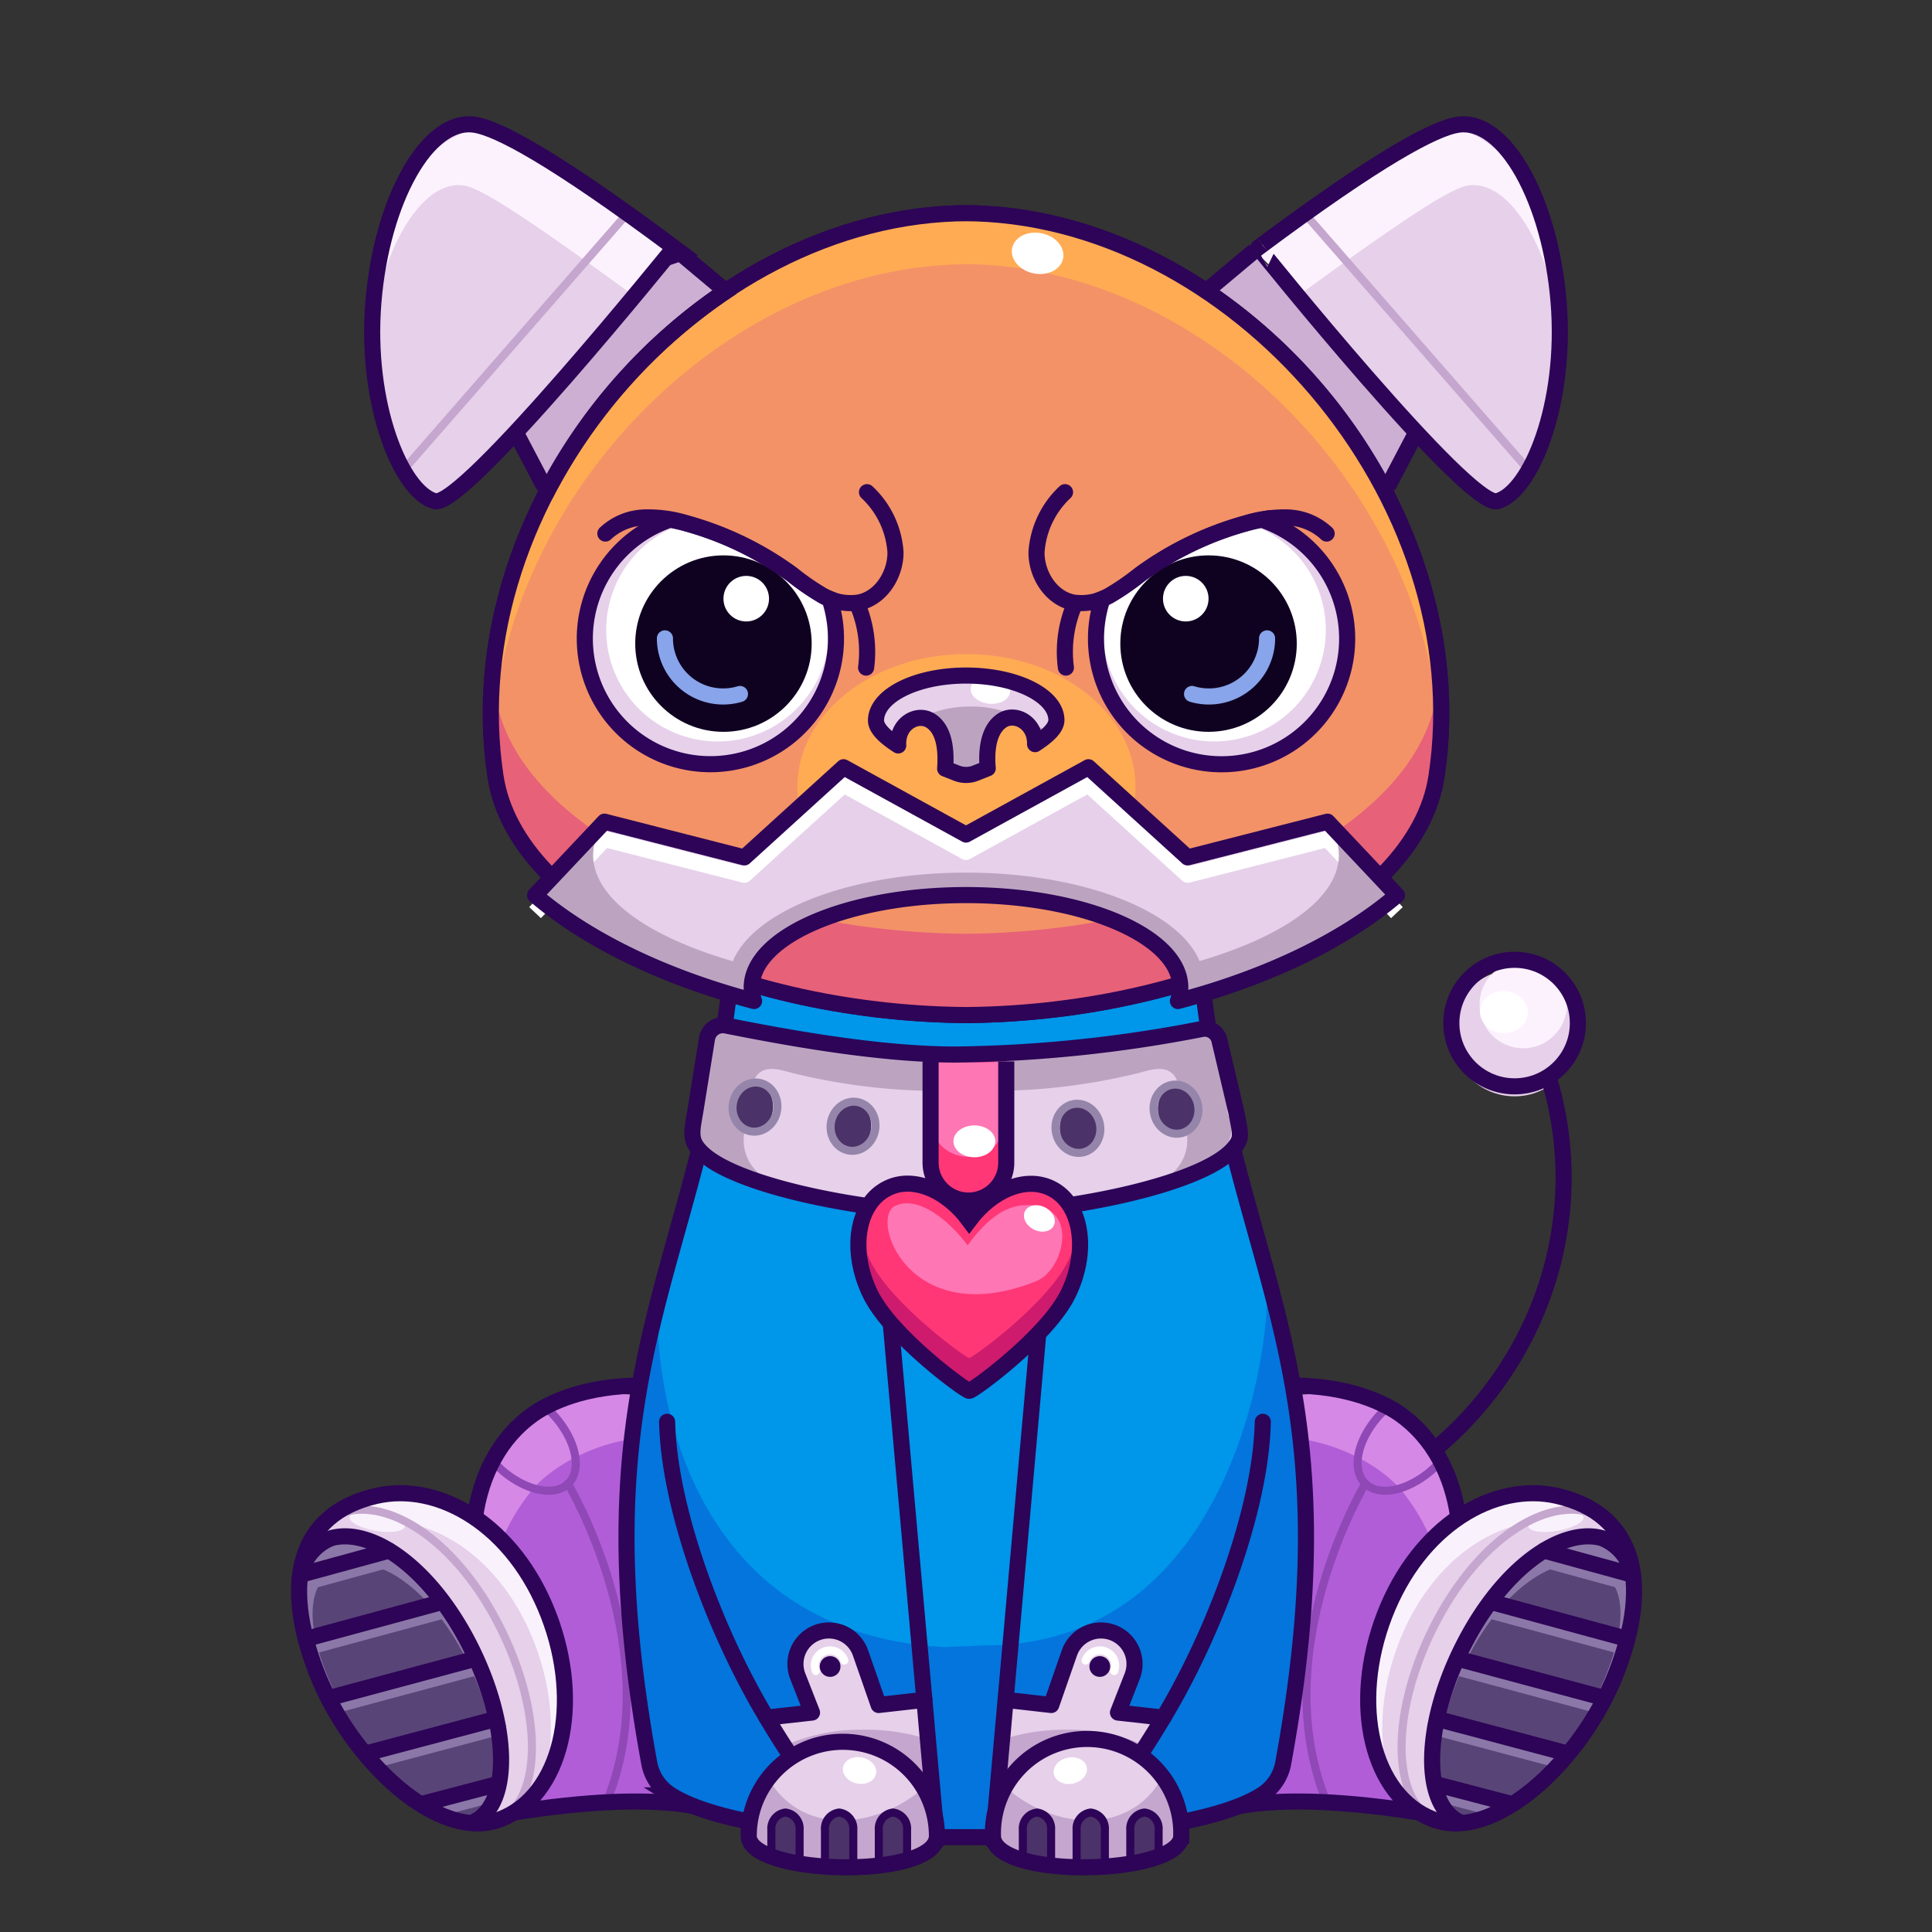 <svg xmlns="http://www.w3.org/2000/svg" viewBox="0 0 240 240">
  <rect x="0" y="0" width="240" height="240" fill="#333333" stroke="none"/>
  <svg id="tale" xmlns="http://www.w3.org/2000/svg" viewBox="0 0 240 240"><defs><style>.prefix_o4lGm9kr7b_cls-1{fill:#e6d0ea;}.prefix_o4lGm9kr7b_cls-2{fill:#fcf2fd;}.prefix_o4lGm9kr7b_cls-3{fill:#fff;}.prefix_o4lGm9kr7b_cls-4{fill:none;stroke:#2d0457;stroke-miterlimit:10;stroke-width:2px;}</style></defs><g id="_01" data-name="01"><circle class="prefix_o4lGm9kr7b_cls-1" cx="188.15" cy="128.33" r="7.86"/><circle class="prefix_o4lGm9kr7b_cls-2" cx="189.22" cy="124.79" r="5.43"/><ellipse class="prefix_o4lGm9kr7b_cls-3" cx="186.8" cy="125.7" rx="2.62" ry="2.97" transform="translate(48.67 303.51) rotate(-86.09)"/><path class="prefix_o4lGm9kr7b_cls-4" d="M192.2,133.26c7.34,23-5.77,47.68-29.31,55.2"/><circle class="prefix_o4lGm9kr7b_cls-4" cx="188.15" cy="127.09" r="7.86"/></g></svg>
<svg id="ears" xmlns="http://www.w3.org/2000/svg" viewBox="0 0 240 240"><defs><style>.prefix_5kUDq3IoHn_cls-1{fill:#ccafd3;}.prefix_5kUDq3IoHn_cls-2{fill:#e6d0ea;}.prefix_5kUDq3IoHn_cls-3{fill:#fcf2fd;}.prefix_5kUDq3IoHn_cls-4,.prefix_5kUDq3IoHn_cls-5{fill:none;}.prefix_5kUDq3IoHn_cls-4{stroke:#2d0457;stroke-miterlimit:10;stroke-width:2px;}.prefix_5kUDq3IoHn_cls-5{stroke:#c5a6ce;stroke-linecap:round;stroke-linejoin:round;}</style></defs><g id="_01" data-name="01"><path class="prefix_5kUDq3IoHn_cls-1" d="M90.07,36.26l-5.88-5.09L64,53.53l3.59,6.84C72.6,50.44,81.49,43.26,90.07,36.26Z"/><path class="prefix_5kUDq3IoHn_cls-2" d="M54,62.26c-4.15-1.15-8.64-12-7.62-24.68S53.11,14.57,59,15.5c2.82.44,9.66,4,24.75,15.26C83.72,30.76,57.57,63.24,54,62.26Z"/><path class="prefix_5kUDq3IoHn_cls-3" d="M57.67,23.05c2.41.38,9.59,5.35,21.12,13.72a52.63,52.63,0,0,1,5.4-5.6C69.86,20.45,63.58,16.49,60.9,16.06c-5.57-.88-13.62,7.34-14.59,19.38a43.17,43.17,0,0,0-.11,4.8C47.87,30,52.7,22.26,57.67,23.05Z"/><line class="prefix_5kUDq3IoHn_cls-4" x1="89.98" y1="36.02" x2="84.19" y2="31.17"/><line class="prefix_5kUDq3IoHn_cls-4" x1="67.57" y1="60.39" x2="63.97" y2="53.53"/><line class="prefix_5kUDq3IoHn_cls-5" x1="50.12" y1="58.38" x2="77.93" y2="26.52"/><path class="prefix_5kUDq3IoHn_cls-4" d="M54,62.26c-4.15-1.15-8.64-12-7.62-24.68S53.11,14.57,59,15.5c2.82.44,9.66,4,24.75,15.26C83.72,30.76,57.57,63.24,54,62.26Z"/><path class="prefix_5kUDq3IoHn_cls-4" d="M90.84,35.69a67.9,67.9,0,0,0-23.2,25.82"/><path class="prefix_5kUDq3IoHn_cls-1" d="M149.93,36.26l5.88-5.09L176,53.53l-3.59,6.84C167.4,50.44,158.51,43.26,149.93,36.26Z"/><path class="prefix_5kUDq3IoHn_cls-2" d="M186,62.26c4.15-1.15,8.64-12,7.62-24.68s-6.69-23-12.55-22.08c-2.82.44-9.66,4-24.75,15.26C156.28,30.76,182.43,63.24,186,62.26Z"/><path class="prefix_5kUDq3IoHn_cls-3" d="M182.33,23.05c-2.41.38-9.59,5.35-21.12,13.72a52.63,52.63,0,0,0-5.4-5.6c14.33-10.72,20.61-14.68,23.29-15.11,5.57-.88,13.62,7.34,14.59,19.38a43.17,43.17,0,0,1,.11,4.8C192.13,30,187.3,22.26,182.33,23.05Z"/><line class="prefix_5kUDq3IoHn_cls-4" x1="150.02" y1="36.02" x2="155.81" y2="31.17"/><line class="prefix_5kUDq3IoHn_cls-4" x1="172.43" y1="60.39" x2="176.03" y2="53.53"/><line class="prefix_5kUDq3IoHn_cls-5" x1="189.88" y1="58.38" x2="162.07" y2="26.52"/><path class="prefix_5kUDq3IoHn_cls-4" d="M186,62.26c4.15-1.15,8.64-12,7.62-24.68s-6.69-23-12.55-22.08c-2.82.44-9.66,4-24.75,15.26C156.28,30.76,182.43,63.24,186,62.26Z"/><path class="prefix_5kUDq3IoHn_cls-4" d="M149.16,35.69a67.9,67.9,0,0,1,23.2,25.82"/></g></svg>
<svg id="legs" xmlns="http://www.w3.org/2000/svg" viewBox="0 0 240 240"><defs><style>.prefix_ZAlv9itcfM_cls-1{fill:#d588e5;}.prefix_ZAlv9itcfM_cls-2{fill:#b15dd8;}.prefix_ZAlv9itcfM_prefix_ZAlv9itcfM_cls-11,.prefix_ZAlv9itcfM_cls-3,.prefix_ZAlv9itcfM_cls-4,.prefix_ZAlv9itcfM_cls-5,.prefix_ZAlv9itcfM_cls-9{fill:none;}.prefix_ZAlv9itcfM_cls-3{stroke:#8f48b5;}.prefix_ZAlv9itcfM_prefix_ZAlv9itcfM_cls-11,.prefix_ZAlv9itcfM_cls-3,.prefix_ZAlv9itcfM_cls-4,.prefix_ZAlv9itcfM_cls-9{stroke-linecap:round;stroke-linejoin:round;}.prefix_ZAlv9itcfM_cls-4,.prefix_ZAlv9itcfM_cls-5{stroke:#2d0457;}.prefix_ZAlv9itcfM_cls-4,.prefix_ZAlv9itcfM_cls-5,.prefix_ZAlv9itcfM_cls-9{stroke-width:2px;}.prefix_ZAlv9itcfM_cls-5{stroke-miterlimit:10;}.prefix_ZAlv9itcfM_cls-6{fill:#e6d0ea;}.prefix_ZAlv9itcfM_cls-7{fill:#8c78a8;}.prefix_ZAlv9itcfM_cls-8{fill:#594477;}.prefix_ZAlv9itcfM_cls-9{stroke:#8c78a8;}.prefix_ZAlv9itcfM_prefix_ZAlv9itcfM_cls-10{fill:#f9f2fc;}.prefix_ZAlv9itcfM_prefix_ZAlv9itcfM_cls-11{stroke:#c5a6ce;}</style></defs><g id="_03" data-name="03"><path class="prefix_ZAlv9itcfM_cls-1" d="M148.21,220s9-1.53,30.11,2.18l3.77-21.69c1-13.07-4.27-24.39-13.74-27.36-1.48-.46-12.82.64-14.34.62"/><path class="prefix_ZAlv9itcfM_cls-2" d="M174.21,185.28c6.52,8.25,5.56,16.11,4.56,24.5-.49,4,2.45,6,5.61,6l-5.24,9.52c-21.13-3.71-29.15-.54-29.15-.54l5.8-45.93C162.79,177.45,171,181.28,174.21,185.28Z"/><path class="prefix_ZAlv9itcfM_cls-3" d="M172.49,175.19a1.45,1.45,0,0,0-.45-.07c-2.83,2.67-4.15,6.33-2.95,8.5,1.3,2.34,5,2,8.35-.65a12,12,0,0,0,1.27-1.19C177.28,178.57,175.17,176.2,172.49,175.19Z"/><path class="prefix_ZAlv9itcfM_cls-3" d="M169.61,184.29s-12.61,21-4.71,39.79"/><path class="prefix_ZAlv9itcfM_cls-4" d="M161.52,172.13c7.14.23,11.18,2.67,12.44,3.57,8.08,5.77,9.57,18.17,4.54,30.28"/><path class="prefix_ZAlv9itcfM_cls-5" d="M151.08,225.15s6.53-3.31,27.65.41"/><path class="prefix_ZAlv9itcfM_cls-6" d="M172,200.62c-4.28,11.09-1.6,22.45,6,25.38s18.57-7.26,22.85-18.35,2.29-19.55-7.36-21.81C185.57,184,176.29,189.53,172,200.62Z"/><path class="prefix_ZAlv9itcfM_cls-7" d="M182.22,204.41c-4.73,9.61-5,19.18-.52,21.36s13.39-6.92,18.12-16.54,4.91-16.74-1-18.28C194,189.7,187,194.79,182.22,204.41Z"/><path class="prefix_ZAlv9itcfM_cls-8" d="M182.05,206.47c-4.26,8.66-4.4,17.31-.32,19.32S194,219.62,198.21,211s4.37-15.11-1.05-16.54C192.71,193.25,186.31,197.81,182.05,206.47Z"/><line class="prefix_ZAlv9itcfM_cls-9" x1="178.73" y1="222.81" x2="186.2" y2="224.78"/><line class="prefix_ZAlv9itcfM_cls-9" x1="178.29" y1="214.55" x2="193.74" y2="218.66"/><line class="prefix_ZAlv9itcfM_cls-9" x1="180.73" y1="207.05" x2="198.24" y2="211.75"/><line class="prefix_ZAlv9itcfM_cls-9" x1="184.71" y1="199.96" x2="201.19" y2="204.42"/><line class="prefix_ZAlv9itcfM_cls-9" x1="191.13" y1="193.53" x2="201.91" y2="196.48"/><ellipse class="prefix_ZAlv9itcfM_prefix_ZAlv9itcfM_cls-10" cx="193.29" cy="189.05" rx="3.47" ry="1.13" transform="translate(-29.28 35.54) rotate(-9.77)"/><path class="prefix_ZAlv9itcfM_prefix_ZAlv9itcfM_cls-10" d="M189.46,189.2l1.45-.91,5.77-1,.32-.13a15.49,15.49,0,0,0-3.52-1.27c-7.91-1.86-17.19,3.69-21.47,14.78-3.1,8-2.53,16.18.88,21.19-1.75-4.9-1.6-11.36.86-17.74,3.16-8.2,9.06-13.38,15.12-14.76C189.07,189.26,189.27,189.24,189.46,189.2Z"/><path class="prefix_ZAlv9itcfM_prefix_ZAlv9itcfM_cls-11" d="M202,193.44a7.43,7.43,0,0,0-4.57-5.59c-5.78-1.68-14,3.67-19.32,14.22s-5.34,21.29,0,24"/><path class="prefix_ZAlv9itcfM_cls-4" d="M172,200.62c-4.28,11.09-1.6,22.45,6,25.38s18.57-7.26,22.85-18.35,2.29-19.55-7.36-21.81C185.57,184,176.29,189.53,172,200.62Z"/><path class="prefix_ZAlv9itcfM_cls-4" d="M202.9,196.08a6.27,6.27,0,0,0-3.88-5c-5-1.4-12.34,3.66-17.26,13.38s-5.16,19.5-.55,21.83"/><line class="prefix_ZAlv9itcfM_cls-4" x1="178.59" y1="221.69" x2="187.71" y2="224.08"/><line class="prefix_ZAlv9itcfM_cls-4" x1="178.73" y1="213.58" x2="194.43" y2="217.75"/><line class="prefix_ZAlv9itcfM_cls-4" x1="181.42" y1="206.14" x2="198.93" y2="210.84"/><line class="prefix_ZAlv9itcfM_cls-4" x1="185.4" y1="199.05" x2="201.88" y2="203.52"/><line class="prefix_ZAlv9itcfM_cls-4" x1="191.82" y1="192.62" x2="202.6" y2="195.57"/><path class="prefix_ZAlv9itcfM_cls-1" d="M91.93,220s-9-1.53-30.1,2.18l-3.77-21.69c-1-13.07,4.27-24.39,13.74-27.36,1.48-.46,12.82.64,14.34.62"/><path class="prefix_ZAlv9itcfM_cls-2" d="M65.94,185.28c-6.52,8.25-5.56,16.11-4.56,24.5.49,4-2.45,6-5.61,6L61,225.28c21.13-3.71,29.15-.54,29.15-.54l-5.8-45.93C77.36,177.45,69.11,181.28,65.94,185.28Z"/><path class="prefix_ZAlv9itcfM_cls-3" d="M67.66,175.19a1.45,1.45,0,0,1,.45-.07c2.83,2.67,4.15,6.33,3,8.5-1.3,2.34-5,2-8.35-.65a12,12,0,0,1-1.27-1.19C62.87,178.57,65,176.2,67.66,175.19Z"/><path class="prefix_ZAlv9itcfM_cls-3" d="M70.54,184.29s12.61,21,4.71,39.79"/><path class="prefix_ZAlv9itcfM_cls-4" d="M78.63,172.13c-7.14.23-11.18,2.67-12.44,3.57-8.08,5.77-9.57,18.17-4.54,30.28"/><path class="prefix_ZAlv9itcfM_cls-5" d="M89.07,225.15s-6.53-3.31-27.65.41"/><path class="prefix_ZAlv9itcfM_cls-6" d="M68.14,200.62c4.28,11.09,1.6,22.45-6,25.38s-18.57-7.26-22.85-18.35S37,188.1,46.67,185.84C54.58,184,63.86,189.53,68.14,200.62Z"/><path class="prefix_ZAlv9itcfM_cls-7" d="M57.93,204.41c4.73,9.61,5,19.18.52,21.36s-13.39-6.92-18.12-16.54-4.91-16.74,1-18.28C46.17,189.7,53.2,194.79,57.93,204.41Z"/><path class="prefix_ZAlv9itcfM_cls-8" d="M58.1,206.47c4.26,8.66,4.4,17.31.32,19.32S46.2,219.62,41.94,211,37.57,195.85,43,194.42C47.44,193.25,53.84,197.81,58.1,206.47Z"/><line class="prefix_ZAlv9itcfM_cls-9" x1="61.42" y1="222.81" x2="53.95" y2="224.78"/><line class="prefix_ZAlv9itcfM_cls-9" x1="61.86" y1="214.55" x2="46.41" y2="218.66"/><line class="prefix_ZAlv9itcfM_cls-9" x1="59.42" y1="207.05" x2="41.91" y2="211.75"/><line class="prefix_ZAlv9itcfM_cls-9" x1="55.44" y1="199.96" x2="38.96" y2="204.42"/><line class="prefix_ZAlv9itcfM_cls-9" x1="49.02" y1="193.53" x2="38.24" y2="196.48"/><ellipse class="prefix_ZAlv9itcfM_prefix_ZAlv9itcfM_cls-10" cx="46.86" cy="189.05" rx="1.13" ry="3.47" transform="translate(-147.4 203.15) rotate(-80.23)"/><path class="prefix_ZAlv9itcfM_prefix_ZAlv9itcfM_cls-10" d="M50.69,189.2l-1.45-.91-5.77-1-.32-.13a15.49,15.49,0,0,1,3.52-1.27c7.91-1.86,17.19,3.69,21.47,14.78,3.1,8,2.53,16.18-.88,21.19,1.75-4.9,1.6-11.36-.86-17.74-3.16-8.2-9.06-13.38-15.12-14.76C51.08,189.26,50.88,189.24,50.69,189.2Z"/><path class="prefix_ZAlv9itcfM_prefix_ZAlv9itcfM_cls-11" d="M38.19,193.44a7.43,7.43,0,0,1,4.57-5.59c5.78-1.68,14,3.67,19.32,14.22s5.34,21.29,0,24"/><path class="prefix_ZAlv9itcfM_cls-4" d="M68.14,200.62c4.28,11.09,1.6,22.45-6,25.38s-18.57-7.26-22.85-18.35S37,188.1,46.67,185.84C54.58,184,63.86,189.53,68.14,200.62Z"/><path class="prefix_ZAlv9itcfM_cls-4" d="M37.25,196.08a6.27,6.27,0,0,1,3.88-5c5-1.4,12.34,3.66,17.26,13.38s5.16,19.5.55,21.83"/><line class="prefix_ZAlv9itcfM_cls-4" x1="61.56" y1="221.69" x2="52.44" y2="224.08"/><line class="prefix_ZAlv9itcfM_cls-4" x1="61.42" y1="213.58" x2="45.72" y2="217.75"/><line class="prefix_ZAlv9itcfM_cls-4" x1="58.73" y1="206.14" x2="41.22" y2="210.84"/><line class="prefix_ZAlv9itcfM_cls-4" x1="54.75" y1="199.05" x2="38.27" y2="203.52"/><line class="prefix_ZAlv9itcfM_cls-4" x1="48.33" y1="192.62" x2="37.55" y2="195.57"/></g></svg>
<svg id="body" xmlns="http://www.w3.org/2000/svg" viewBox="0 0 240 240"><defs><style>.prefix__5G9A96RAj_cls-1{fill:#0096ea;}.prefix__5G9A96RAj_cls-2{fill:#0375dd;}.prefix__5G9A96RAj_cls-3{fill:none;stroke:#2d0457;stroke-miterlimit:10;stroke-width:2px;}</style></defs><g id="_03" data-name="03"><path class="prefix__5G9A96RAj_cls-1" d="M149.06,119.27c3.6,38.3,19.58,49.48,10.33,99.84a5.89,5.89,0,0,1-2.76,3.92c-4.46,2.78-15.45,5.19-34,5.19h-5.2c-18.58,0-29.57-2.41-34-5.19a5.89,5.89,0,0,1-2.76-3.92c-9.25-50.36,6.73-61.54,10.33-99.84"/><path class="prefix__5G9A96RAj_cls-2" d="M157.38,158.17c.76,10-4.92,46.23-35.07,46.23l-5,.21c-32.77-1.85-36-33.62-35.63-42.86-3.73,14.68-6,30.41-1.06,57.36A5.89,5.89,0,0,0,83.37,223c4.46,2.78,15.45,5.19,34,5.19h5.2c18.58,0,29.57-2.41,34-5.19a5.89,5.89,0,0,0,2.76-3.92C164.74,190,161.64,173.93,157.38,158.17Z"/><path class="prefix__5G9A96RAj_cls-3" d="M149.06,119.27c3.6,38.3,19.58,49.48,10.33,99.84a5.89,5.89,0,0,1-2.76,3.92c-4.46,2.78-15.45,5.19-34,5.19h-5.2c-18.58,0-29.57-2.41-34-5.19a5.89,5.89,0,0,1-2.76-3.92c-9.25-50.36,6.73-61.54,10.33-99.84"/></g></svg>
<svg id="hand" xmlns="http://www.w3.org/2000/svg" viewBox="0 0 240 240"><defs><style>.prefix_F6kyDGTC7n_cls-1,.prefix_F6kyDGTC7n_cls-4,.prefix_F6kyDGTC7n_cls-7,.prefix_F6kyDGTC7n_cls-9{fill:none;}.prefix_F6kyDGTC7n_cls-1,.prefix_F6kyDGTC7n_cls-7,.prefix_F6kyDGTC7n_cls-9{stroke:#2d0457;}.prefix_F6kyDGTC7n_cls-1,.prefix_F6kyDGTC7n_cls-4,.prefix_F6kyDGTC7n_cls-9{stroke-linecap:round;stroke-linejoin:round;}.prefix_F6kyDGTC7n_cls-1,.prefix_F6kyDGTC7n_cls-7{stroke-width:2px;}.prefix_F6kyDGTC7n_cls-2{fill:#e6d0ea;}.prefix_F6kyDGTC7n_cls-3{fill:#c5a6ce;}.prefix_F6kyDGTC7n_cls-4{stroke:#fff;}.prefix_F6kyDGTC7n_cls-5{fill:#2d0457;}.prefix_F6kyDGTC7n_cls-6{fill:#4b3268;}.prefix_F6kyDGTC7n_cls-7{stroke-miterlimit:10;}.prefix_F6kyDGTC7n_cls-8{fill:#fff;}</style></defs><g id="_02_1" data-name="02_1"><path class="prefix_F6kyDGTC7n_cls-1" d="M144.52,213.37c6.17-10.25,12.12-25.71,12.35-36.75"/><path class="prefix_F6kyDGTC7n_cls-2" d="M123.35,228.72l1.57-17.56,5.67.64,2.25-6.46a4.16,4.16,0,0,1,4.4-2.77h0a4.16,4.16,0,0,1,3.41,5.65l-1.77,4.52,5.64.63c-1.62,2.71-3.23,5.18-4.73,7.34Z"/><path class="prefix_F6kyDGTC7n_cls-3" d="M143.14,217.27a23.09,23.09,0,0,0-10.71-2.4,25.54,25.54,0,0,0-7.79,1.17l-1.29,12.68,16.44-7C140.86,220.37,142,218.87,143.14,217.27Z"/><path class="prefix_F6kyDGTC7n_cls-1" d="M123.35,228.72l1.57-17.56,5.67.64,2.25-6.46a4.16,4.16,0,0,1,4.4-2.77h0a4.16,4.16,0,0,1,3.41,5.65l-1.77,4.52,5.64.63c-1.62,2.71-3.23,5.18-4.73,7.34Z"/><line class="prefix_F6kyDGTC7n_cls-1" x1="130.59" y1="147.56" x2="124.92" y2="211.16"/><path class="prefix_F6kyDGTC7n_cls-4" d="M134.85,206.28a1.89,1.89,0,0,1,2-1.25h0a1.89,1.89,0,0,1,1.55,2.56"/><circle class="prefix_F6kyDGTC7n_cls-5" cx="136.62" cy="207.02" r="1.29"/><path class="prefix_F6kyDGTC7n_cls-2" d="M123.35,228.06c0,5.47,23.39,4.93,23.39,0a11.7,11.7,0,1,0-23.39,0Z"/><path class="prefix_F6kyDGTC7n_cls-3" d="M144.34,220.86a12,12,0,0,1,2.4,7.2c0,4.93-23.39,5.47-23.39,0a11.92,11.92,0,0,1,1.63-6C130.71,227.15,140.16,228.23,144.34,220.86Z"/><path class="prefix_F6kyDGTC7n_cls-6" d="M133.74,231.83v-4.52a2,2,0,0,1,1.75-2.15h0a2,2,0,0,1,1.76,2.15v4.56"/><path class="prefix_F6kyDGTC7n_cls-6" d="M127.06,230.73v-3.42a2,2,0,0,1,1.76-2.15h0a2,2,0,0,1,1.75,2.15v4.56"/><path class="prefix_F6kyDGTC7n_cls-6" d="M140.41,231.83v-4.52a2,2,0,0,1,1.76-2.15h0a2,2,0,0,1,1.76,2.15v3.34"/><path class="prefix_F6kyDGTC7n_cls-7" d="M123.35,228.06c0,5.47,23.39,4.93,23.39,0a11.7,11.7,0,1,0-23.39,0Z"/><ellipse class="prefix_F6kyDGTC7n_cls-8" cx="132.97" cy="219.95" rx="2.09" ry="1.64" transform="translate(-41.82 31.51) rotate(-11.69)"/><path class="prefix_F6kyDGTC7n_cls-9" d="M133.74,231.83v-4.52a2,2,0,0,1,1.75-2.15h0a2,2,0,0,1,1.76,2.15v4.56"/><path class="prefix_F6kyDGTC7n_cls-9" d="M127.06,230.73v-3.42a2,2,0,0,1,1.76-2.15h0a2,2,0,0,1,1.75,2.15v4.56"/><path class="prefix_F6kyDGTC7n_cls-9" d="M140.41,231.83v-4.52a2,2,0,0,1,1.76-2.15h0a2,2,0,0,1,1.76,2.15v3.34"/><g id="_01" data-name="01"><path class="prefix_F6kyDGTC7n_cls-1" d="M95.23,213.37c-6.18-10.25-12.12-25.71-12.36-36.75"/><path class="prefix_F6kyDGTC7n_cls-2" d="M116.39,228.72l-1.56-17.56-5.68.64-2.25-6.46a4.16,4.16,0,0,0-4.4-2.77h0a4.16,4.16,0,0,0-3.4,5.65l1.77,4.52-5.64.63c1.61,2.71,3.23,5.18,4.73,7.34Z"/><path class="prefix_F6kyDGTC7n_cls-3" d="M96.6,217.27a23.09,23.09,0,0,1,10.71-2.4A25.49,25.49,0,0,1,115.1,216l1.29,12.68-16.43-7C98.88,220.37,97.75,218.87,96.6,217.27Z"/><path class="prefix_F6kyDGTC7n_cls-1" d="M116.39,228.72l-1.56-17.56-5.68.64-2.25-6.46a4.16,4.16,0,0,0-4.4-2.77h0a4.16,4.16,0,0,0-3.4,5.65l1.77,4.52-5.64.63c1.61,2.71,3.23,5.18,4.73,7.34Z"/><line class="prefix_F6kyDGTC7n_cls-1" x1="109.15" y1="147.56" x2="114.83" y2="211.16"/><path class="prefix_F6kyDGTC7n_cls-4" d="M104.89,206.28a1.88,1.88,0,0,0-2-1.25h0a1.88,1.88,0,0,0-1.54,2.56"/><circle class="prefix_F6kyDGTC7n_cls-5" cx="103.12" cy="207.02" r="1.29"/><path class="prefix_F6kyDGTC7n_cls-2" d="M116.39,228.06c0,5.47-23.38,4.93-23.38,0a11.69,11.69,0,1,1,23.38,0Z"/><path class="prefix_F6kyDGTC7n_cls-3" d="M95.41,220.86a11.89,11.89,0,0,0-2.4,7.2c0,4.93,23.38,5.47,23.38,0a11.82,11.82,0,0,0-1.63-6C109,227.15,99.59,228.23,95.41,220.86Z"/><path class="prefix_F6kyDGTC7n_cls-6" d="M106,231.83v-4.52a2,2,0,0,0-1.76-2.15h0a2,2,0,0,0-1.76,2.15v4.56"/><path class="prefix_F6kyDGTC7n_cls-6" d="M112.68,230.73v-3.42a2,2,0,0,0-1.75-2.15h0a2,2,0,0,0-1.76,2.15v4.56"/><path class="prefix_F6kyDGTC7n_cls-6" d="M99.33,231.83v-4.52a2,2,0,0,0-1.76-2.15h0a2,2,0,0,0-1.75,2.15v3.34"/><path class="prefix_F6kyDGTC7n_cls-7" d="M116.39,228.06c0,5.47-23.38,4.93-23.38,0a11.69,11.69,0,1,1,23.38,0Z"/><ellipse class="prefix_F6kyDGTC7n_cls-8" cx="106.78" cy="219.95" rx="1.64" ry="2.09" transform="translate(-130.25 279.94) rotate(-78.31)"/><path class="prefix_F6kyDGTC7n_cls-9" d="M106,231.83v-4.52a2,2,0,0,0-1.76-2.15h0a2,2,0,0,0-1.76,2.15v4.56"/><path class="prefix_F6kyDGTC7n_cls-9" d="M112.68,230.73v-3.42a2,2,0,0,0-1.75-2.15h0a2,2,0,0,0-1.76,2.15v4.56"/><path class="prefix_F6kyDGTC7n_cls-9" d="M99.33,231.83v-4.52a2,2,0,0,0-1.76-2.15h0a2,2,0,0,0-1.75,2.15v3.34"/></g></g></svg>
<svg id="collar" xmlns="http://www.w3.org/2000/svg" viewBox="0 0 240 240"><defs><style>.prefix_KJF3_gSY2o_cls-1{fill:#ff3776;}.prefix_KJF3_gSY2o_cls-2{fill:#e6d0ea;}.prefix_KJF3_gSY2o_cls-3{fill:#bca4c1;}.prefix_KJF3_gSY2o_cls-4{fill:#ff76b4;}.prefix_KJF3_gSY2o_cls-5,.prefix_KJF3_gSY2o_cls-9{fill:none;stroke-miterlimit:10;}.prefix_KJF3_gSY2o_cls-5{stroke:#2d0457;stroke-width:2px;}.prefix_KJF3_gSY2o_cls-6{fill:#fff;}.prefix_KJF3_gSY2o_cls-7{fill:#ce1b6d;}.prefix_KJF3_gSY2o_cls-8{fill:#4b3268;}.prefix_KJF3_gSY2o_cls-9{stroke:#9685aa;}</style></defs><g id="_03" data-name="03"><path class="prefix_KJF3_gSY2o_cls-1" d="M151.06,127.46A165.65,165.65,0,0,1,118.72,131c-10.48,0-23.3-2.55-30.56-4l-1.79,11a4.17,4.17,0,0,0,.77,5.08c4.48,4.45,17.48,7.66,32.83,7.66,15.88,0,29.26-3.44,33.27-8.12a3.74,3.74,0,0,0,.36-4.45Z"/><path class="prefix_KJF3_gSY2o_cls-2" d="M151.06,127.46A165.65,165.65,0,0,1,118.72,131c-10.48,0-23.3-2.55-30.56-4l-1.79,11a4.17,4.17,0,0,0,.77,5.08c4.48,4.45,17.48,7.66,32.83,7.66,15.88,0,29.26-3.44,33.27-8.12a3.74,3.74,0,0,0,.36-4.45Z"/><path class="prefix_KJF3_gSY2o_cls-3" d="M152.51,138.36l-1.16-10.61c.39-.49-1.41-1-2.62-.72s-5.88,1.93-7.26,2l.14.33a133.87,133.87,0,0,1-17.17,1.49v0c-1.49,0-3,.07-4.55.07s-3,0-4.54-.07v0a133.87,133.87,0,0,1-17.17-1.49l.14-.33c-1.39-.1-6-1.89-7.26-2s-3,.23-2.62.72l-1.16,10.61a4,4,0,0,0,1.33,5.15,19.7,19.7,0,0,0,5.62,2.79l1,.13a5.44,5.44,0,0,1-2.84-5.09,35.7,35.7,0,0,1,1-6.26c.69-3.23,3.28-2.24,5.08-1.78a76.16,76.16,0,0,0,21.28,2.16h.37a76.23,76.23,0,0,0,21.28-2.16c1.8-.46,4.39-1.45,5.08,1.78a36.68,36.68,0,0,1,1,6.26,5.43,5.43,0,0,1-2.85,5.09l1-.13a19.49,19.49,0,0,0,5.61-2.79A4,4,0,0,0,152.51,138.36Z"/><path class="prefix_KJF3_gSY2o_cls-1" d="M125,131.85v12.59a4.71,4.71,0,0,1-4.7,4.7h0a4.72,4.72,0,0,1-4.7-4.7V131.85"/><path class="prefix_KJF3_gSY2o_cls-4" d="M115.56,131.64V139a4.7,4.7,0,1,0,9.4,0v-7.13A59.08,59.08,0,0,1,115.56,131.64Z"/><path class="prefix_KJF3_gSY2o_cls-5" d="M125,131.85v12.59a4.71,4.71,0,0,1-4.7,4.7h0a4.72,4.72,0,0,1-4.7-4.7V131.85"/><path class="prefix_KJF3_gSY2o_cls-5" d="M132.3,149.79c9.15-1.35,18.23-3.95,20.94-7.11,1.13-1.32.85-1.78.36-4.45l-2.12-9a1.86,1.86,0,0,0-2.2-1.4A168.52,168.52,0,0,1,118.72,131c-9.55,0-21-2.11-28.5-3.6a2,2,0,0,0-2.4,1.67l-1.45,9c-.48,2.7-.68,3.64.77,5.08,3,3,12,5.45,20.94,6.71"/><ellipse class="prefix_KJF3_gSY2o_cls-6" cx="121.04" cy="141.78" rx="2.6" ry="1.98"/><path class="prefix_KJF3_gSY2o_cls-1" d="M130.55,147.61c-3.19-1.54-7.35.25-10.15,4-2.79-3.79-7-5.58-10.14-4-3.8,1.84-4.77,7.69-2.17,13.08s12.08,12.24,12.31,12.08c.23.16,9.71-6.7,12.31-12.08S134.35,149.45,130.55,147.61Z"/><path class="prefix_KJF3_gSY2o_cls-4" d="M129.2,149.89c-3.9-.91-6.59,1.56-9,4.81-2.4-3.25-6.25-6.22-9-4.9-3.26,1.57,1.74,15.67,17.53,9.35C131.93,157.88,133.82,151,129.2,149.89Z"/><path class="prefix_KJF3_gSY2o_cls-7" d="M132.71,156.6c-2.6,5.38-12.08,12.24-12.31,12.08-.23.16-9.71-6.7-12.31-12.08a15.13,15.13,0,0,1-1.27-4,13.32,13.32,0,0,0,1.27,8.06c2.6,5.38,12.08,12.24,12.31,12.08.23.16,9.71-6.7,12.31-12.08a13.26,13.26,0,0,0,1.28-8.06A14.8,14.8,0,0,1,132.71,156.6Z"/><path class="prefix_KJF3_gSY2o_cls-5" d="M130.55,147.61c-3.19-1.54-7.35.25-10.15,4-2.79-3.79-7-5.58-10.14-4-3.8,1.84-4.77,7.69-2.17,13.08s12.08,12.24,12.31,12.08c.23.16,9.71-6.7,12.31-12.08S134.35,149.45,130.55,147.61Z"/><ellipse class="prefix_KJF3_gSY2o_cls-6" cx="129.11" cy="151.34" rx="1.54" ry="2" transform="translate(-64.1 198.7) rotate(-63.3)"/><ellipse class="prefix_KJF3_gSY2o_cls-8" cx="93.48" cy="137.45" rx="2.55" ry="3.06"/><ellipse class="prefix_KJF3_gSY2o_cls-9" cx="93.78" cy="137.52" rx="3.06" ry="2.78" transform="translate(-57.69 206.53) rotate(-80.2)"/><ellipse class="prefix_KJF3_gSY2o_cls-8" cx="105.67" cy="139.83" rx="2.55" ry="3.06"/><ellipse class="prefix_KJF3_gSY2o_cls-9" cx="105.97" cy="139.9" rx="3.06" ry="2.78" transform="translate(-49.93 220.52) rotate(-80.2)"/><ellipse class="prefix_KJF3_gSY2o_cls-8" cx="146.39" cy="137.72" rx="2.55" ry="3.06"/><ellipse class="prefix_KJF3_gSY2o_cls-9" cx="146.09" cy="137.79" rx="2.78" ry="3.06" transform="translate(-21.32 26.87) rotate(-9.8)"/><ellipse class="prefix_KJF3_gSY2o_cls-8" cx="134.2" cy="140.1" rx="2.55" ry="3.06"/><ellipse class="prefix_KJF3_gSY2o_cls-9" cx="133.9" cy="140.17" rx="2.78" ry="3.06" transform="translate(-21.9 24.83) rotate(-9.8)"/></g></svg>
<svg id="head" xmlns="http://www.w3.org/2000/svg" viewBox="0 0 240 240"><defs><style>.prefix_VSpmk6JynB_cls-1{fill:#f9ac00;}.prefix_VSpmk6JynB_cls-2{fill:#ffd44a;}.prefix_VSpmk6JynB_cls-3{fill:#caf1ff;}.prefix_VSpmk6JynB_cls-4{fill:#fff;}.prefix_VSpmk6JynB_cls-5{fill:#88a4ea;}.prefix_VSpmk6JynB_cls-6{fill:#ed8700;}.prefix_VSpmk6JynB_cls-7{fill:none;stroke:#2d0457;stroke-miterlimit:10;stroke-width:2px;}.prefix_VSpmk6JynB_cls-8{fill:#f39267;}.prefix_VSpmk6JynB_cls-9{fill:#ffab54;}.prefix_VSpmk6JynB_prefix_VSpmk6JynB_cls-10{fill:#e76179;}</style></defs><g id="_01" data-name="01"><path class="prefix_VSpmk6JynB_cls-1" d="M119.17,126.1c29.11,0,56.7-12.75,59.27-29.62,5.29-34.73-25.4-70-58.74-70h.6c-33.34,0-64,35.24-58.74,70,2.57,16.87,30.16,29.62,59.27,29.62"/><path class="prefix_VSpmk6JynB_cls-2" d="M120,32.82h0c29.66.19,57.12,28.2,58.92,58.85,1.94-33-27.24-64.95-58.92-65.15-31.68.2-60.86,32.15-58.92,65.15C62.88,61,90.34,33,120,32.82Z"/><path class="prefix_VSpmk6JynB_cls-3" d="M119.7,26.51h0Z"/><ellipse class="prefix_VSpmk6JynB_cls-4" cx="128.91" cy="31.47" rx="2.54" ry="3.23" transform="translate(71.96 151.33) rotate(-78.31)"/><path class="prefix_VSpmk6JynB_cls-5" d="M120.83,126.1h0Z"/><path class="prefix_VSpmk6JynB_cls-6" d="M178.44,86.36C175.89,103.06,148.8,115.73,120,116h0c-28.8-.24-55.89-12.91-58.44-29.61-.15-1-.26-2-.35-2.94a53.46,53.46,0,0,0,.35,13.06c2.55,16.71,29.64,29.37,58.44,29.61,28.8-.24,55.89-12.9,58.44-29.61a53.46,53.46,0,0,0,.35-13.06C178.7,84.4,178.59,85.38,178.44,86.36Z"/><path class="prefix_VSpmk6JynB_cls-7" d="M119.17,126.1c29.11,0,56.7-12.75,59.27-29.62,5.29-34.73-25.4-70-58.74-70h.6c-33.34,0-64,35.24-58.74,70,2.57,16.87,30.16,29.62,59.27,29.62"/><path class="prefix_VSpmk6JynB_cls-7" d="M90.93,35.69A68,68,0,0,0,67.72,61.51"/><path class="prefix_VSpmk6JynB_cls-2" d="M141.05,97.75c0,9.11-9.41,12.93-21,12.93s-21-3.82-21-12.93,9.41-16.5,21-16.5S141.05,88.64,141.05,97.75Z"/></g><g id="_01-2" data-name="01"><path class="prefix_VSpmk6JynB_cls-8" d="M119.17,126.1c29.11,0,56.7-12.75,59.27-29.62,5.29-34.73-25.4-70-58.74-70h.6c-33.34,0-64,35.24-58.74,70,2.57,16.87,30.16,29.62,59.27,29.62"/><path class="prefix_VSpmk6JynB_cls-9" d="M120,32.82h0c29.66.19,57.12,28.2,58.92,58.85,1.94-33-27.24-64.95-58.92-65.15-31.68.2-60.86,32.15-58.92,65.15C62.88,61,90.34,33,120,32.82Z"/><path class="prefix_VSpmk6JynB_cls-3" d="M119.7,26.51h0Z"/><ellipse class="prefix_VSpmk6JynB_cls-4" cx="128.91" cy="31.47" rx="2.54" ry="3.23" transform="translate(71.96 151.33) rotate(-78.31)"/><path class="prefix_VSpmk6JynB_cls-5" d="M120.83,126.1h0Z"/><path class="prefix_VSpmk6JynB_prefix_VSpmk6JynB_cls-10" d="M178.44,86.36C175.89,103.06,148.8,115.73,120,116h0c-28.8-.24-55.89-12.91-58.44-29.61-.15-1-.26-2-.35-2.94a53.46,53.46,0,0,0,.35,13.06c2.55,16.71,29.64,29.37,58.44,29.61,28.8-.24,55.89-12.9,58.44-29.61a53.46,53.46,0,0,0,.35-13.06C178.7,84.4,178.59,85.38,178.44,86.36Z"/><path class="prefix_VSpmk6JynB_cls-7" d="M119.17,126.1c29.11,0,56.7-12.75,59.27-29.62,5.29-34.73-25.4-70-58.74-70h.6c-33.34,0-64,35.24-58.74,70,2.57,16.87,30.16,29.62,59.27,29.62"/><path class="prefix_VSpmk6JynB_cls-7" d="M90.93,35.69A68,68,0,0,0,67.72,61.51"/><path class="prefix_VSpmk6JynB_cls-9" d="M141.05,97.75c0,9.11-9.41,12.93-21,12.93s-21-3.82-21-12.93,9.41-16.5,21-16.5S141.05,88.64,141.05,97.75Z"/></g></svg>
<svg id="mask" xmlns="http://www.w3.org/2000/svg" viewBox="0 0 240 240"><defs><style>.prefix_PP5jmXDn-E_cls-1{fill:#e6d0ea;}.prefix_PP5jmXDn-E_cls-2,.prefix_PP5jmXDn-E_cls-5,.prefix_PP5jmXDn-E_cls-6{fill:none;stroke-linejoin:round;stroke-width:2px;}.prefix_PP5jmXDn-E_cls-2{stroke:#fff;}.prefix_PP5jmXDn-E_cls-3{fill:#bca4c1;}.prefix_PP5jmXDn-E_cls-4{fill:#fff;}.prefix_PP5jmXDn-E_cls-5,.prefix_PP5jmXDn-E_cls-6{stroke:#2d0457;}.prefix_PP5jmXDn-E_cls-5{stroke-linecap:round;}</style></defs><g id="_07" data-name="07"><path class="prefix_PP5jmXDn-E_cls-1" d="M93.38,122.67c0-6.34,11.92-11.48,26.62-11.48s26.62,5.14,26.62,11.48a5.12,5.12,0,0,1-.29,1.68c11-2.9,20.55-7.46,27.2-13.14l-8.62-9.14-17.38,4.44-12.32-11.2L120,103.67l-15.21-8.36-12.32,11.2-17.38-4.44-8.62,9.14c6.65,5.68,16.23,10.24,27.2,13.14A5.12,5.12,0,0,1,93.38,122.67Z"/><polyline class="prefix_PP5jmXDn-E_cls-2" points="173.53 113.37 164.91 104.23 147.53 108.67 135.21 97.47 120 105.83 104.79 97.47 92.47 108.67 75.09 104.23 66.47 113.37"/><path class="prefix_PP5jmXDn-E_cls-3" d="M93.38,122.67A5.36,5.36,0,0,1,94,120.2c-12.27-3-20.32-8.17-20.32-14a7.28,7.28,0,0,1,1.4-4.14h0l-8.62,9.14c6.65,5.68,16.23,10.24,27.2,13.14A5.12,5.12,0,0,1,93.38,122.67Z"/><path class="prefix_PP5jmXDn-E_cls-3" d="M146,120.2a5.36,5.36,0,0,1,.63,2.47,5.12,5.12,0,0,1-.29,1.68c11-2.9,20.55-7.46,27.2-13.14l-8.62-9.14h0a7.26,7.26,0,0,1,1.4,4.14C166.31,112,158.26,117.16,146,120.2Z"/><path class="prefix_PP5jmXDn-E_cls-3" d="M120,83.92c-6.17,0-11.18,2.5-11.18,5.59,0,1,1.18,2.08,2.76,3.09-.15-2.75,2.34-4.06,3.94-3.12,2.07,1.21,2,4.44,1.89,6,1.5.61,2.59,1,2.59,1s1.14-.39,2.7-1c-.15-1.58-.16-4.76,1.88-6,1.6-.93,4.06.35,4,3,1.53-1,2.65-2,2.65-3C131.21,86.42,126.21,83.92,120,83.92Z"/><path class="prefix_PP5jmXDn-E_cls-1" d="M131.21,89.51c-1.11,3.31-3.36-1.75-10.62-1.75-7.69,0-10,5.55-11.74,1.75-1.28-2.81,5-5.59,11.18-5.59S132.19,86.58,131.21,89.51Z"/><ellipse class="prefix_PP5jmXDn-E_cls-4" cx="122.92" cy="86.43" rx="1.7" ry="2.45" transform="matrix(0.09, -1, 1, 0.09, 25.54, 200.86)"/><path class="prefix_PP5jmXDn-E_cls-5" d="M120,83.92c-6.17,0-11.18,2.5-11.18,5.59,0,1,1.18,2.08,2.76,3.09-.15-2.75,2.34-4.06,3.94-3.12,2.07,1.21,2,4.44,1.89,6l1.47.58a3.2,3.2,0,0,0,2.26,0l1.56-.62c-.15-1.58-.16-4.76,1.88-6,1.6-.93,4.06.35,4,3,1.53-1,2.65-2,2.65-3C131.21,86.42,126.21,83.92,120,83.92Z"/><path class="prefix_PP5jmXDn-E_cls-3" d="M149.31,123.51a6.55,6.55,0,0,0,.22-1.59c0-7.46-13.2-13.52-29.5-13.52s-29.5,6.06-29.5,13.52a6.26,6.26,0,0,0,.23,1.61c1,.28,1.93.56,2.91.82a5.12,5.12,0,0,1-.29-1.68c0-6.34,11.92-11.48,26.62-11.48s26.62,5.14,26.62,11.48a5.12,5.12,0,0,1-.29,1.68C147.34,124.08,148.33,123.8,149.31,123.51Z"/><path class="prefix_PP5jmXDn-E_cls-6" d="M93.38,122.67c0-6.34,11.92-11.48,26.62-11.48s26.62,5.14,26.62,11.48a5.12,5.12,0,0,1-.29,1.68c11-2.9,20.55-7.46,27.2-13.14l-8.62-9.14-17.38,4.44-12.32-11.2L120,103.67l-15.21-8.36-12.32,11.2-17.38-4.44-8.62,9.14c6.65,5.68,16.23,10.24,27.2,13.14A5.12,5.12,0,0,1,93.38,122.67Z"/></g></svg>
<svg id="eyes" xmlns="http://www.w3.org/2000/svg" viewBox="0 0 240 240"><defs><style>.prefix_5pWZNtHkIb_cls-1{fill:#fff;}.prefix_5pWZNtHkIb_cls-2{fill:#0f0221;}.prefix_5pWZNtHkIb_cls-3,.prefix_5pWZNtHkIb_cls-4,.prefix_5pWZNtHkIb_cls-6{fill:none;stroke-width:2px;}.prefix_5pWZNtHkIb_cls-3{stroke:#88a4ea;stroke-linejoin:round;}.prefix_5pWZNtHkIb_cls-3,.prefix_5pWZNtHkIb_cls-4{stroke-linecap:round;}.prefix_5pWZNtHkIb_cls-4,.prefix_5pWZNtHkIb_cls-6{stroke:#2d0457;stroke-miterlimit:10;}.prefix_5pWZNtHkIb_cls-5{fill:#e6d0ea;}</style></defs><g id="_04" data-name="04"><path class="prefix_5pWZNtHkIb_cls-1" d="M156.77,64.56c-.69.13-1.39.29-2.07.48a40.45,40.45,0,0,0-13.09,6.34A31.81,31.81,0,0,1,137.79,74c-.26.13-.54.26-.81.37,0,.13-.1.25-.14.38a15.6,15.6,0,1,0,19.93-10.18Z"/><circle class="prefix_5pWZNtHkIb_cls-2" cx="150.13" cy="79.95" r="10.96"/><circle class="prefix_5pWZNtHkIb_cls-1" cx="147.3" cy="74.37" r="2.83"/><path class="prefix_5pWZNtHkIb_cls-3" d="M148.08,86.21a7.23,7.23,0,0,0,9-4.79,7.08,7.08,0,0,0,.32-2.12"/><path class="prefix_5pWZNtHkIb_cls-4" d="M164.8,66.28a7.41,7.41,0,0,0-4.84-2,16.25,16.25,0,0,0-5.26.74,40.45,40.45,0,0,0-13.09,6.34A31.81,31.81,0,0,1,137.79,74a7,7,0,0,1-4.45.85c-2.76-.53-4.61-3.46-4.58-6.27a11.24,11.24,0,0,1,3.54-7.44"/><path class="prefix_5pWZNtHkIb_cls-4" d="M133.55,74.93a15,15,0,0,0-1.14,8"/><path class="prefix_5pWZNtHkIb_cls-5" d="M161.32,66.64a15.53,15.53,0,0,0-3.89-2.2,22.26,22.26,0,0,0-2.55.55,13.86,13.86,0,1,1-17.26,9.08c-.25.13-.51.24-.77.35a15.59,15.59,0,1,0,24.47-7.78Z"/><path class="prefix_5pWZNtHkIb_cls-6" d="M156.77,64.56c-.69.13-1.39.29-2.07.48a40.45,40.45,0,0,0-13.09,6.34A31.81,31.81,0,0,1,137.79,74c-.26.13-.54.26-.81.37,0,.13-.1.25-.14.38a15.6,15.6,0,1,0,19.93-10.18Z"/><path class="prefix_5pWZNtHkIb_cls-1" d="M83.23,64.56c.69.13,1.39.29,2.07.48a40.45,40.45,0,0,1,13.09,6.34A31.81,31.81,0,0,0,102.21,74c.26.13.54.26.81.37,0,.13.1.25.14.38A15.6,15.6,0,1,1,83.23,64.56Z"/><circle class="prefix_5pWZNtHkIb_cls-2" cx="89.87" cy="79.95" r="10.96"/><circle class="prefix_5pWZNtHkIb_cls-1" cx="92.7" cy="74.37" r="2.83"/><path class="prefix_5pWZNtHkIb_cls-3" d="M91.92,86.21a7.23,7.23,0,0,1-9-4.79,7.08,7.08,0,0,1-.32-2.12"/><path class="prefix_5pWZNtHkIb_cls-4" d="M75.2,66.28a7.41,7.41,0,0,1,4.84-2A16.25,16.25,0,0,1,85.3,65a40.45,40.45,0,0,1,13.09,6.34A31.81,31.81,0,0,0,102.21,74a7,7,0,0,0,4.45.85c2.76-.53,4.61-3.46,4.58-6.27a11.24,11.24,0,0,0-3.54-7.44"/><path class="prefix_5pWZNtHkIb_cls-4" d="M106.45,74.93a15,15,0,0,1,1.14,8"/><path class="prefix_5pWZNtHkIb_cls-5" d="M78.68,66.64a15.53,15.53,0,0,1,3.89-2.2,22.26,22.26,0,0,1,2.55.55,13.86,13.86,0,1,0,17.26,9.08c.25.13.51.24.77.35a15.59,15.59,0,1,1-24.47-7.78Z"/><path class="prefix_5pWZNtHkIb_cls-6" d="M83.23,64.56c.69.13,1.39.29,2.07.48a40.45,40.45,0,0,1,13.09,6.34A31.81,31.81,0,0,0,102.21,74c.26.13.54.26.81.37,0,.13.1.25.14.38A15.6,15.6,0,1,1,83.23,64.56Z"/></g></svg>
</svg>
